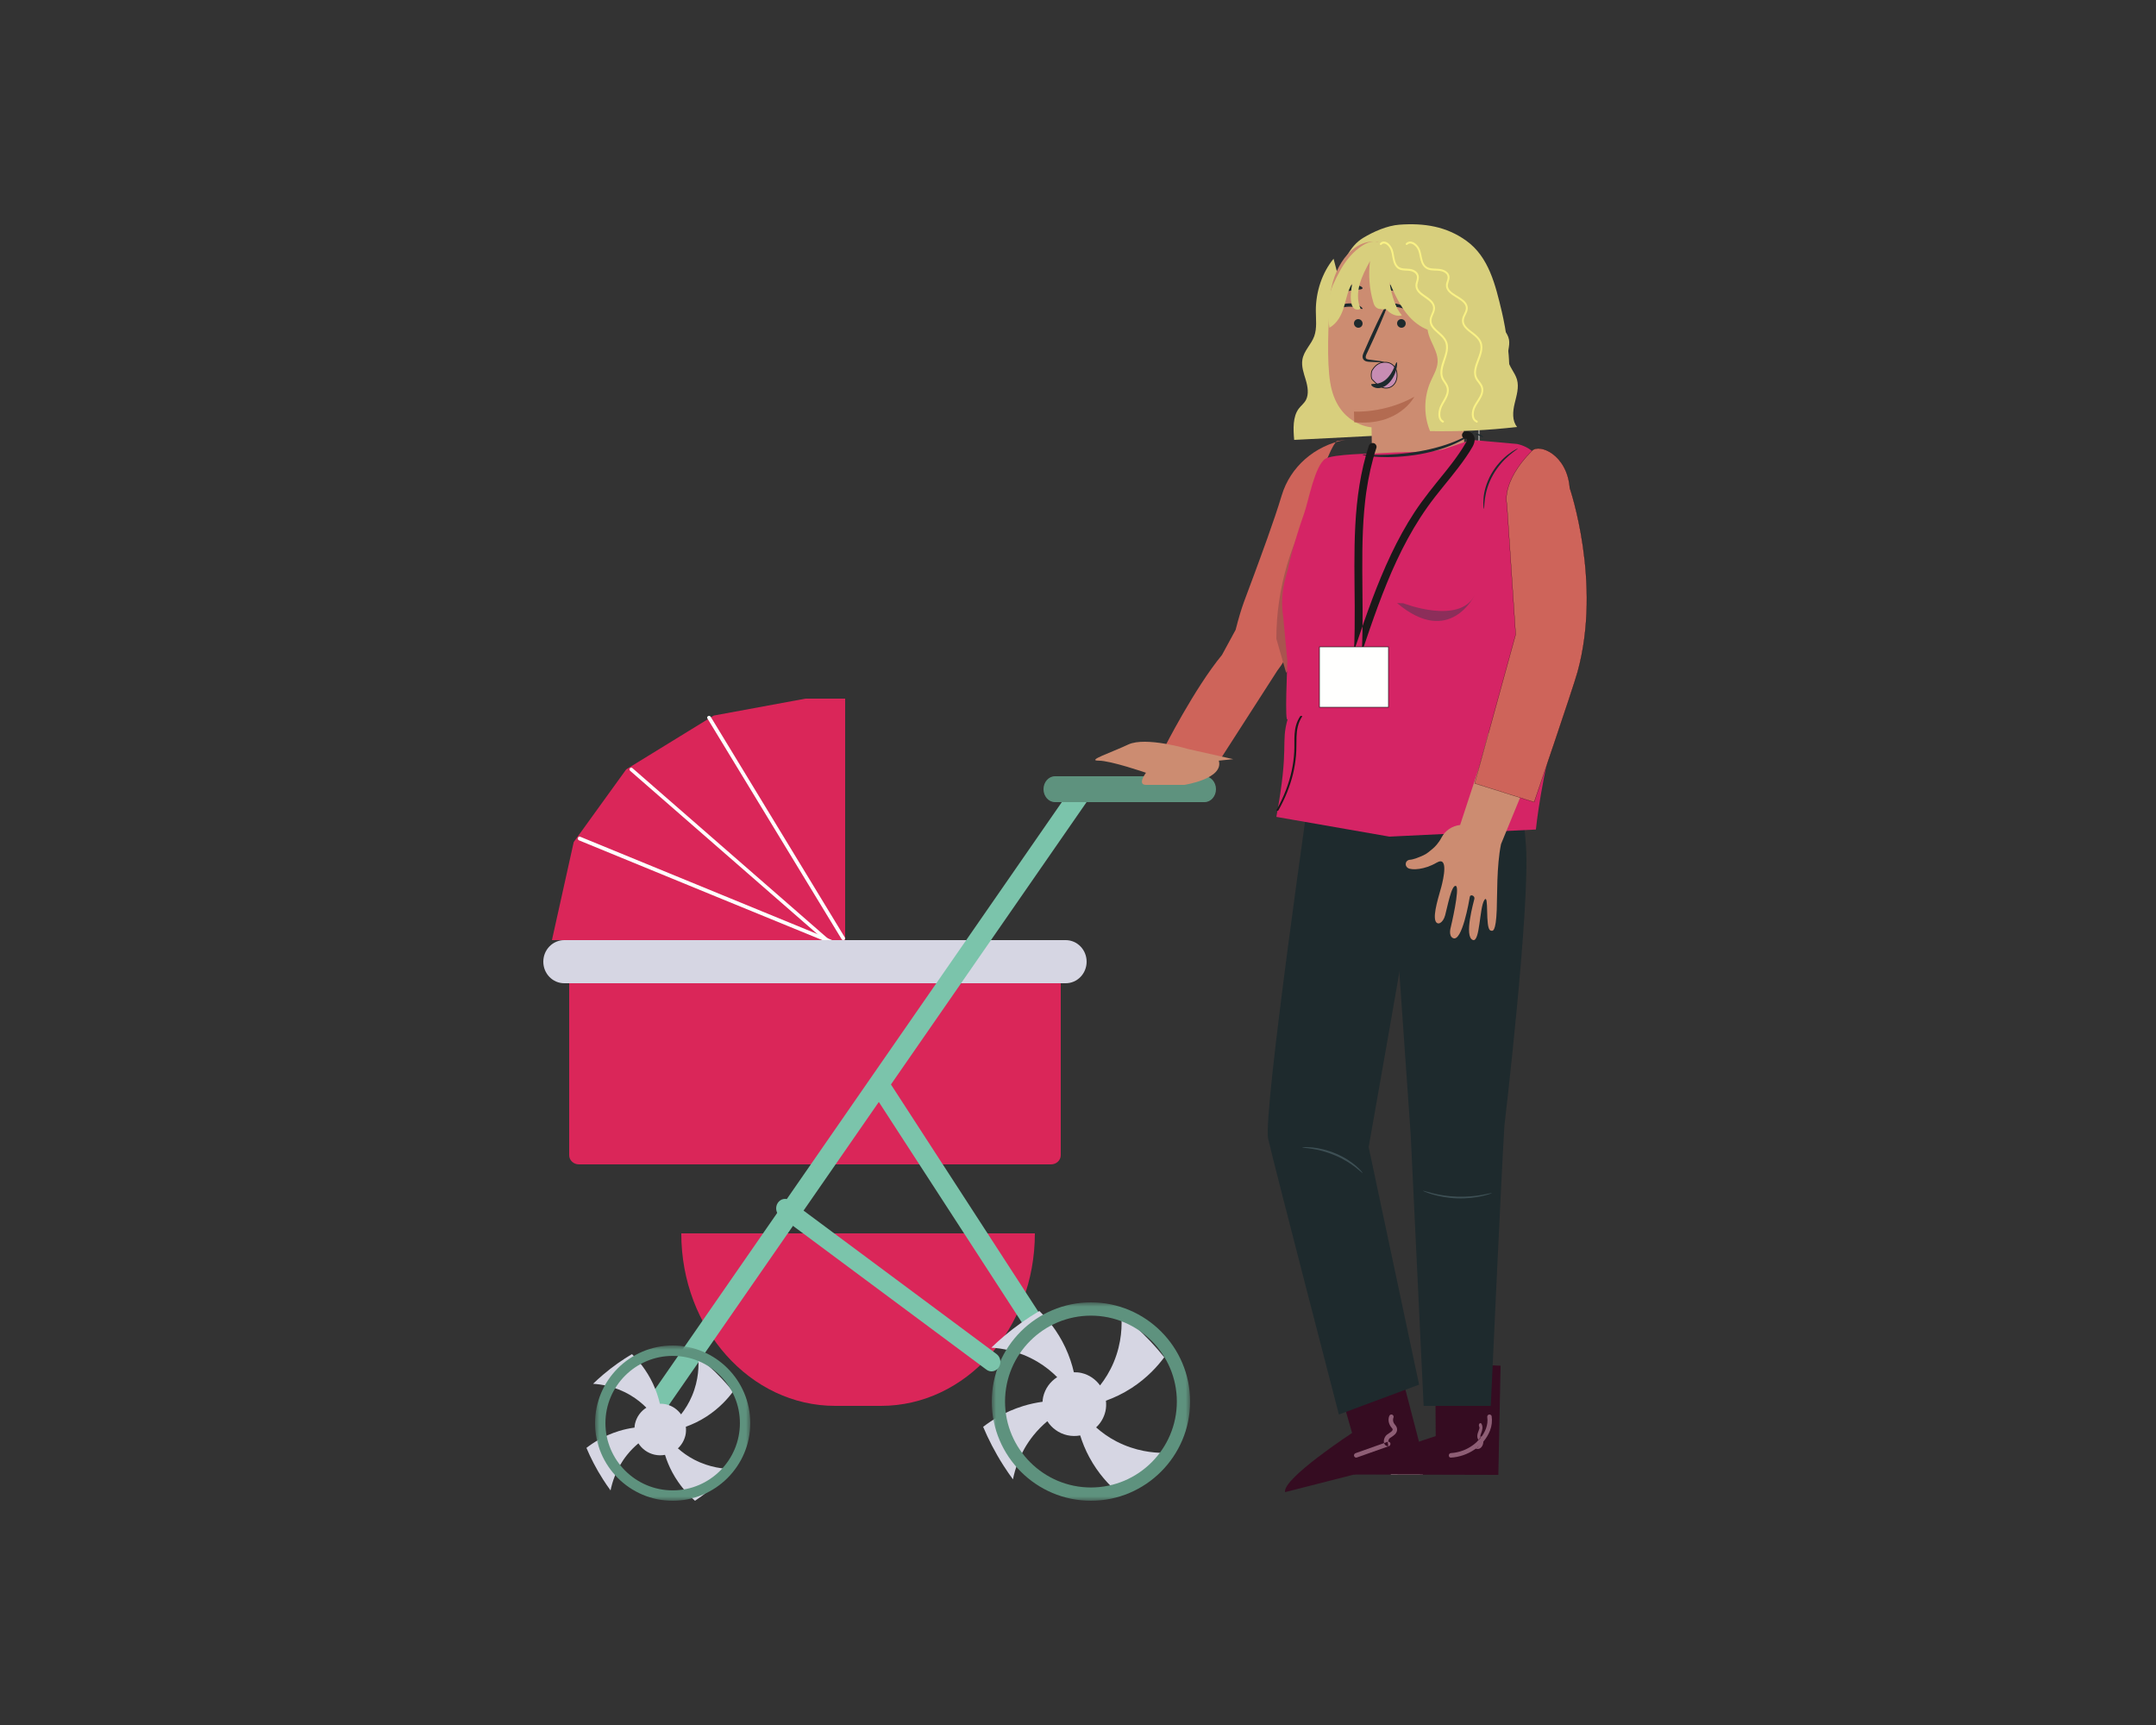 <?xml version="1.0" encoding="UTF-8"?>
<svg xmlns="http://www.w3.org/2000/svg" xmlns:xlink="http://www.w3.org/1999/xlink" height="200" viewBox="0 0 250 200" width="250">
  <rect x="0" y="0" width="250" height="200" fill="#333333" stroke="none"/>
  <mask id="a" fill="#fff">
    <path d="m0 0h250v200h-250z" fill="#fff" fill-rule="evenodd"></path>
  </mask>
  <mask id="b" fill="#fff">
    <path d="m0 0h23v23h-23z" fill="#fff" fill-rule="evenodd"></path>
  </mask>
  <mask id="c" fill="#fff">
    <path d="m0 0h18v18h-18z" fill="#fff" fill-rule="evenodd"></path>
  </mask>
  <mask id="d" fill="#fff">
    <path d="m0 149h124v-149h-124z" fill="#fff" fill-rule="evenodd"></path>
  </mask>
  <g fill="none" fill-rule="evenodd" mask="url(#a)">
    <g transform="translate(63 25)">
      <g fill-rule="evenodd">
        <path d="m80.276 48.025c.773-2.999 1.057-3.408 2.224-6.613.67-1.84 2.206-5.932 3.126-8.989.985-3.279 3.825-5.795 7.37-6.423.079-.014-1.082.163-1.002.151 0 0-.941.74-2.532 6.361-.633 2.235-2.37 6.736-2.666 9.988l.563 4.892c-.227 1.908-1.009 3.774-2.246 5.362l-6.588 10.246-6.526-1.274s3.508-6.924 6.698-10.793" fill="#ce645a"></path>
        <path d="m91.43 30-1.476 2.34c-3.254 5.157-4.954 10.895-4.954 16.72l1.133 3.94 5.867-7.439z" fill="#a9544f"></path>
        <path d="m33.85 138h5.299c9.859 0 17.85-8.954 17.85-20h-41c0 11.046 7.992 20 17.85 20" fill="#da2659"></path>
        <path d="m58.869 110h-54.739c-.624 0-1.13-.475-1.13-1.061v-24.835c0-.058.049-.104.111-.104h56.777c.062 0 .112.046.112.104v24.835c0 .587-.507 1.061-1.131 1.061" fill="#da2659"></path>
        <path d="m35 84h-34c.842-3.79 1.684-7.58 2.526-11.369 2.03-2.81 4.058-5.62 6.088-8.43 3.383-2.079 6.766-4.158 10.15-6.237 3.549-.655 7.097-1.31 10.646-1.964h4.591z" fill="#da2659"></path>
        <path d="m34.793 85c-.072-.014-30.659-12.57-30.659-12.57-.108-.043-.161-.172-.121-.288.042-.117.157-.169.266-.13l30.586 12.554c.108.044.161.173.121.289-.033.09-.11.144-.194.144" fill="#fffffe"></path>
        <path d="m33.802 85c-.045 0-.088-.015-.125-.048l-23.605-20.579c-.085-.074-.097-.205-.027-.296.068-.09.194-.105.278-.029l23.604 20.579c.085.074.097.205.028.296-.039.051-.096.077-.153.077" fill="#fffffe"></path>
        <path d="m34.783 84c-.076 0-.149-.037-.19-.103l-15.567-25.602c-.058-.095-.02-.216.085-.27.102-.053.235-.019.296.078l15.565 25.602c.058.095.02.216-.085.271-.032.017-.07.025-.105.025" fill="#fffffe"></path>
        <path d="m60.573 89h-58.147c-1.34 0-2.427-1.119-2.427-2.499s1.086-2.501 2.427-2.501h58.147c1.34 0 2.427 1.12 2.427 2.501s-1.086 2.499-2.427 2.499" fill="#d6d6e3"></path>
        <path d="m12.507 138.791c.534.369 1.272.235 1.64-.298l49.645-71.644c.368-.533.234-1.271-.298-1.641-.534-.368-1.272-.234-1.641.298l-49.644 71.644c-.368.533-.235 1.271.298 1.641" fill="#7bc4ab"></path>
        <path d="m60.981 132.686-1.765 1.305c-.02.015-.048.009-.062-.011l-21.147-32.6c-.014-.022-.009-.052.012-.067l1.765-1.305c.02-.015.048-.009.062.013l21.147 32.599c.014.022.009.052-.012.067" fill="#7bc4ab"></path>
        <path d="m59.326 68h17.347c.73 0 1.326-.674 1.326-1.5 0-.824-.596-1.5-1.326-1.5h-17.347c-.729 0-1.326.676-1.326 1.5 0 .826.597 1.5 1.326 1.5" fill="#5e927e"></path>
        <path d="m55.61 138.027c.797-.247 1.559-.404 2.28-.504.013-.184.027-.369.069-.555.227-.989.832-1.793 1.628-2.298-.621-.619-1.364-1.238-2.279-1.781-2.185-1.298-4.263-1.573-5.359-1.639.44-.427.912-.857 1.417-1.288 1.429-1.217 2.843-2.188 4.153-2.962.87.851 2.078 2.241 3.012 4.233.471 1.004.782 1.975.989 2.87.29-.004.582.016.876.083.911.208 1.652.744 2.161 1.444.572-.731 1.129-1.609 1.573-2.663.987-2.34.973-4.432.888-5.526.483.377.975.784 1.472 1.225 1.403 1.245 2.56 2.511 3.51 3.699-.725.978-1.937 2.365-3.784 3.562-1.029.668-2.042 1.134-2.978 1.471.042.399.037.808-.057 1.22-.171.748-.558 1.392-1.081 1.878.646.571 1.409 1.133 2.333 1.614 2.254 1.174 4.344 1.332 5.441 1.338-.415.449-.862.906-1.343 1.364-1.358 1.295-2.716 2.342-3.98 3.189-.917-.801-2.201-2.121-3.244-4.058-.469-.87-.803-1.716-1.054-2.516-.486.091-.997.09-1.508-.026-.99-.227-1.795-.83-2.3-1.624-.554.464-1.109 1.011-1.632 1.666-1.585 1.984-2.141 4.002-2.356 5.077-.363-.493-.726-1.019-1.084-1.577-1.012-1.579-1.782-3.111-2.373-4.512.964-.746 2.507-1.751 4.61-2.403" fill="#d6d6e3"></path>
        <path d="m1.539 11.499c0 5.493 4.468 9.962 9.962 9.962 5.492 0 9.96-4.469 9.96-9.962 0-5.492-4.468-9.96-9.96-9.96-5.494 0-9.962 4.468-9.962 9.96m-1.539 0c0-6.341 5.159-11.499 11.501-11.499 6.341 0 11.499 5.159 11.499 11.499 0 6.341-5.158 11.501-11.499 11.501-6.342 0-11.501-5.161-11.501-11.501" fill="#5e927e" mask="url(#b)" transform="translate(52 126)"></path>
        <path d="m8.732 140.926c.645-.2 1.262-.327 1.845-.408.011-.15.022-.299.056-.45.184-.801.674-1.452 1.318-1.86-.503-.501-1.104-1.002-1.845-1.441-1.768-1.051-3.45-1.273-4.338-1.327.357-.345.739-.694 1.147-1.042 1.157-.985 2.302-1.77 3.362-2.398.705.689 1.682 1.814 2.438 3.427.382.812.634 1.597.802 2.323.235-.003.47.013.709.067.737.168 1.338.601 1.748 1.169.464-.593.915-1.303 1.274-2.156.799-1.894.788-3.588.719-4.473.391.305.789.634 1.191.992 1.136 1.008 2.073 2.032 2.842 2.994-.586.793-1.568 1.914-3.063 2.884-.833.541-1.653.919-2.411 1.192.035.322.031.653-.045.987-.139.606-.454 1.126-.876 1.52.524.462 1.141.917 1.888 1.306 1.825.95 3.516 1.079 4.406 1.083-.337.364-.698.733-1.088 1.105-1.1 1.048-2.199 1.895-3.221 2.581-.743-.649-1.781-1.717-2.627-3.285-.38-.705-.65-1.39-.853-2.037-.393.074-.806.073-1.221-.022-.802-.184-1.452-.672-1.861-1.314-.449.375-.898.818-1.322 1.348-1.283 1.607-1.733 3.24-1.907 4.111-.294-.399-.588-.825-.877-1.278-.819-1.279-1.442-2.518-1.921-3.652.779-.604 2.029-1.417 3.732-1.945" fill="#d6d6e3"></path>
        <path d="m1.204 9c0 4.3 3.497 7.796 7.797 7.796 4.298 0 7.795-3.496 7.795-7.796 0-4.298-3.497-7.795-7.795-7.795-4.3 0-7.797 3.497-7.797 7.795m-1.204 0c0-4.962 4.037-9 9.001-9 4.962 0 8.999 4.037 8.999 9 0 4.962-4.037 9.001-8.999 9.001-4.963 0-9.001-4.038-9.001-9.001" fill="#5e927e" mask="url(#c)" transform="translate(6 131)"></path>
        <path d="m52.817 133.526c.323-.501.207-1.187-.26-1.534l-23.945-17.796c-.467-.346-1.106-.222-1.429.278-.323.501-.207 1.187.26 1.534l23.945 17.796c.467.346 1.106.221 1.429-.278" fill="#7bc4ab"></path>
        <path d="m98.283 146h3.717l-8.982-37h-4.018" fill="#d3d4ce"></path>
        <path d="m108.5 146c-.069 0-.126-28.208-.126-62.997 0-34.801.057-63.003.126-63.003s.126 28.202.126 63.003c0 34.789-.057 62.997-.126 62.997" fill="#d3d4ce"></path>
        <path d="m109.999 61.999c-.026.024-.51-.393-1.26-1.095-.75-.7-1.769-1.688-2.843-2.82-1.072-1.13-2.064-2.132-2.778-2.865-.713-.732-1.146-1.193-1.117-1.218.026-.024.509.393 1.26 1.094.75.701 1.768 1.689 2.843 2.82 1.072 1.13 2.063 2.133 2.777 2.866.714.731 1.147 1.193 1.118 1.218" fill="#d3d4ce"></path>
        <path d="m108.158 35.996c-.031-.078 1.277-.159 2.915-1.281.811-.552 1.662-1.383 2.339-2.483.68-1.091 1.172-2.459 1.271-3.935.005-.046.008-.092.013-.135l.165.148c-1.463.229-2.657 1.105-3.513 2.039-.88.931-1.48 1.933-1.958 2.774-.47.85-.8 1.564-1.023 2.06-.222.496-.345.771-.364.764-.017-.007.07-.295.261-.806.192-.511.495-1.241.947-2.111.46-.862 1.049-1.888 1.941-2.856.867-.967 2.11-1.899 3.667-2.144l.182-.029-.016.177c-.005.044-.009.091-.013.138-.102 1.528-.619 2.939-1.333 4.054-.71 1.127-1.602 1.967-2.45 2.512-.846.549-1.623.839-2.169.971-.27.08-.491.096-.636.125-.146.021-.224.028-.225.018" fill="#d3d4ce"></path>
        <path d="m109.003 34.998c-.058-.05.79-1.208 1.891-2.587 1.103-1.38 2.043-2.459 2.103-2.41.059.048-.788 1.206-1.892 2.587-1.103 1.381-2.044 2.46-2.102 2.41" fill="#d3d4ce"></path>
        <path d="m91.635 5c-1.306 1.581-2.061 3.791-2.057 6.012.003.998.145 2.045-.183 2.963-.353.984-1.205 1.676-1.377 2.727-.129.79.162 1.581.39 2.34.227.759.384 1.653.022 2.333-.211.397-.566.651-.83 1.001-.709.941-.643 2.366-.534 3.625 3.31-.169 6.621-.337 9.932-.505z" fill="#d8cf7d"></path>
        <path d="m111.141 11.133c-.738-3.1-1.496-6.327-4.098-8.209-2.318-1.678-4.91-2.083-7.776-1.873-1.411.104-2.986.799-4.194 1.526-1.657.998-2.309 2.933-3.066 4.697-1.517 3.534-1.154 8.241-.006 9.516l14.989 7.209c2.564-1.423 4.289-2.105 4.886-4.948.408-1.937-.276-5.993-.734-7.919" fill="#d8cf7d"></path>
        <path d="m105.993 7.574-9.296-4.553h-.001c-3.124-.338-5.229 3.344-5.449 6.355-.243 3.345-.402 7.438-.008 9.938.792 5.004 4.766 5.222 4.8 5.228l.031 2.03-.027 3.358c1.286 4.073 5.586 3.583 10.956 1.467.001 0 .001-.001.001-.001z" fill="#cc8c71"></path>
        <path d="m94 12.468c-.011.276.204.513.479.531.276.017.508-.192.52-.467.011-.276-.204-.514-.479-.531-.276-.018-.508.192-.52.467" fill="#1e2a2d"></path>
        <path d="m92.012 10.808c.093.08.669-.259 1.482-.253.813-.003 1.407.338 1.496.258.043-.035-.051-.179-.31-.333-.254-.154-.69-.304-1.197-.305s-.934.147-1.181.3c-.251.154-.337.297-.291.333" fill="#1e2a2d"></path>
        <path d="m99 12.468c-.011.276.204.513.479.531.276.017.508-.192.52-.467.011-.276-.204-.514-.479-.531-.276-.018-.509.192-.52.467" fill="#1e2a2d"></path>
        <path d="m97.012 10.808c.093.08.669-.259 1.483-.253.811-.003 1.406.338 1.495.258.043-.035-.05-.179-.31-.333-.254-.154-.69-.304-1.197-.305-.507-.001-.934.147-1.181.3-.25.154-.337.297-.291.333" fill="#1e2a2d"></path>
        <path d="m97.486 16.969c.004-.047-.602-.141-1.586-.255-.25-.023-.485-.068-.527-.213-.057-.155.049-.385.173-.632.238-.516.488-1.056.75-1.624 1.044-2.31 1.802-4.21 1.693-4.245-.11-.036-1.044 1.808-2.088 4.119-.252.57-.493 1.112-.721 1.632-.097.242-.261.517-.137.839.067.159.249.277.409.315.159.042.299.046.423.052.99.051 1.605.059 1.61.011" fill="#1e2a2d"></path>
        <path d="m94 22.72s3.508.237 7-1.72c0 0-1.752 3.447-6.97 2.951z" fill="#b36b51"></path>
        <path d="m98.825 17.728c-.237-.461-.669-.706-1.112-.726-.64-.03-1.178.224-1.597.917-.143.2-.134.767-.076.923.058.157.012.08.115.189.372.392.764.785 1.243.923.48.14 1.071-.039 1.388-.59.281-.488.274-1.176.038-1.637" fill="#c78db3"></path>
      </g>
      <path d="m98.825 17.728c-.237-.461-.669-.706-1.112-.726-.64-.03-1.178.224-1.597.917-.143.2-.134.767-.076.923.058.157.012.08.115.189.372.392.764.785 1.243.923.48.14 1.071-.039 1.388-.59.281-.488.274-1.176.038-1.637z" fill="none" stroke="#1a1919" stroke-width=".088"></path>
      <path d="m98.955 17.001c-.117-.038-.371 1.231-1.231 1.98-.86.752-1.679.42-1.721.596-.027.078.14.289.495.384.347.098.895.033 1.422-.426.526-.459.85-1.157.981-1.671.136-.523.11-.858.054-.863" fill="#1e2a2d" fill-rule="evenodd"></path>
      <path d="m97.002 8.424c.053.182.719.14 1.488.282.773.127 1.383.392 1.497.239.05-.073-.047-.248-.289-.437-.24-.188-.629-.377-1.092-.458-.462-.081-.893-.035-1.183.061-.292.096-.444.227-.422.313" fill="#1e2a2d" fill-rule="evenodd"></path>
      <path d="m92.038 8.946c.186.124.758-.117 1.481-.23.721-.133 1.364-.098 1.472-.273.046-.083-.083-.216-.381-.316-.295-.099-.763-.148-1.259-.063-.497.084-.9.281-1.121.468-.223.189-.276.352-.192.414" fill="#1e2a2d" fill-rule="evenodd"></path>
      <path d="m96.51 2.445c-.007.034-.012.069-.019.104l.017.006c0-.037.001-.073.002-.11" fill="#d8cf7d" fill-rule="evenodd"></path>
      <path d="m98.3 3.585-.349-.111c-1.086-.432-1.806-.935-3.431.321-.882.681-1.653 1.688-2.198 2.71-.486.912-1.013 1.903-1.165 2.891-.199 1.294-.221 2.234 0 3.604.946-.549 1.408-1.505 1.686-2.432.278-.927.429-1.896.964-2.743-.137.79-.275 1.597-.094 2.381.05.215.133.438.332.581.201.143.549.161.706-.016-.382-.9-.345-1.893-.087-2.823.257-.931.725-1.81 1.198-2.681-.205 1.592-.078 3.213.376 4.77.065.223.145.457.346.617.3.238.772.235 1.181.174.41-.06.833-.162 1.234-.072-1.014-2.278-1.257-4.787-.7-7.17" fill="#d8cf7d" fill-rule="evenodd"></path>
      <path d="m109 25.724c-.206-.384-.624-.434-.986-.447-.005-.001-.009 0-.014-.001" fill="#1e2a2d" fill-rule="evenodd"></path>
      <path d="m112.63 21.787c.22-.919.532-1.88.271-2.788-.243-.836-.948-1.499-1.063-2.363-.099-.75.27-1.51.139-2.254-.152-.865-.912-1.45-1.474-2.114-1.175-1.389-1.468-5.936-4.044-7.808l-.233.467c-.799-.647-1.794-1.092-2.781-1.381-2.381-.696-4.945-.728-7.341-.091l-.036.204c-.228 2.052.113 4.167.971 6.036.24.522.528 1.036.954 1.414.428.376 1.017.599 1.565.463-.873-1.102-1.398-2.489-1.477-3.905.632 1.426 1.282 2.879 2.316 4.034.589.658 1.33 1.208 2.139 1.528.061.43.212.862.388 1.255.356.796.813 1.6.777 2.475-.034.821-.497 1.546-.825 2.297-.783 1.792-.805 3.917-.057 5.726 3.37.072 6.746-.089 10.095-.481-.597-.723-.504-1.796-.284-2.715" fill="#d8cf7d" fill-rule="evenodd"></path>
      <path d="m86.01 148c-.33-1.557 7.772-6.858 7.772-6.858l-2.475-8.63 7.325-1.512 3.368 12.924z" fill="#350c21" fill-rule="evenodd"></path>
      <path d="m111 133.344-.258 12.656-16.742-.043c.106-1.506 9.477-4.454 9.477-4.454l-.048-8.503z" fill="#350c21" fill-rule="evenodd"></path>
      <path d="m89.078 65s-5.667 39.167-5.028 42.023c.638 2.858 8.203 31.977 8.203 31.977l9.299-3.464-5.85-27.545s3.833-21.613 3.833-21.971c0-.357 5.465-17.073 5.465-17.073z" fill="#1e2a2d" fill-rule="evenodd"></path>
      <path d="m113.945 73.075c-.494-7.121-2.103-12.075-2.103-12.075-.494.3-13.842 8.743-13.842 8.743l2.581 36.854 1.498 31.403h7.786s1.223-26.795 1.578-32.459c0 0 2.997-25.344 2.502-32.465" fill="#1e2a2d" fill-rule="evenodd"></path>
      <path d="m94.999 110.999c-.032.024-.327-.275-.866-.692-.541-.414-1.34-.939-2.328-1.352-.984-.419-1.945-.652-2.651-.759-.705-.111-1.154-.123-1.154-.159-.001-.024.452-.07 1.18.003.727.07 1.724.284 2.734.715 1.014.424 1.819.985 2.339 1.436.518.457.766.794.745.808" fill="#3d4f54" fill-rule="evenodd"></path>
      <path d="m110 113.322c.004.013-.101.056-.296.122-.195.069-.483.15-.845.232-.721.165-1.749.3-2.886.264-1.138-.039-2.153-.242-2.861-.454-.355-.105-.636-.205-.826-.286-.19-.08-.291-.13-.286-.142.012-.03.44.121 1.151.296.71.176 1.71.354 2.828.393 1.119.035 2.129-.076 2.85-.205.722-.128 1.16-.251 1.171-.22" fill="#3d4f54" fill-rule="evenodd"></path>
      <path d="m98.109 72 16.984-.824s.677-6.654 2.633-12.677c1.313-4.049-2.501-9.346-2.501-9.346s1.526-6.452 1.199-10.174c-.227-2.575-.617-7.311-.837-9.984-.098-1.183-1.162-2.19-2.663-2.519l-5.323-.476-3.103 1.05c-1.399.435-4.187.331-5.653.404l-2.532.127s-4.775.059-5.63.61c-1.219.787-1.971 4.945-2.433 6.254-1.444 4.085-1.927 6.636-1.927 6.636l-.256.917c-.414 1.487-.505 3.041-.267 4.564l.482 5.144s-.348 7.59.041 6.626c-.85 2.941.21 3.105-1.322 11.379" fill="#d52465" fill-rule="evenodd"></path>
      <path d="m108 25.003c.005.021-.161.16-.467.396-.151.125-.345.239-.568.38-.222.148-.481.287-.769.429-1.147.6-2.778 1.138-4.596 1.461-1.818.311-3.474.371-4.671.311-.598-.021-1.081-.077-1.415-.128-.333-.053-.516-.093-.515-.118.001-.023.186-.026.519-.014.334.011.817.028 1.413.021 1.191-.004 2.839-.1 4.648-.411 1.808-.322 3.43-.818 4.578-1.352.288-.128.548-.25.771-.38.226-.121.422-.216.577-.322.312-.195.489-.294.494-.273" fill="#1e2a2d" fill-rule="evenodd"></path>
      <path d="m112.999 27.002c.024.032-.405.285-.998.79-.594.502-1.326 1.288-1.89 2.288-.559 1.002-.826 1.999-.924 2.728-.101.729-.072 1.19-.114 1.192-.017 0-.035-.114-.056-.322-.024-.208-.026-.512.005-.886.056-.747.305-1.78.88-2.808.578-1.027 1.352-1.82 1.987-2.304.316-.243.588-.423.79-.528.198-.109.311-.163.32-.151" fill="#1e2a2d" fill-rule="evenodd"></path>
      <path d="m109.459 139.332c.128.859-.251 1.743-.788 2.395-.536.65-1.246 1.156-2.034 1.449-.446.165-.912.268-1.385.296-.335.02-.338.547 0 .527 1.917-.115 3.812-1.307 4.524-3.142.207-.532.272-1.101.188-1.665-.02-.141-.197-.219-.322-.184-.15.041-.204.183-.183.324" fill="#8e5e75" fill-rule="evenodd"></path>
      <path d="m98.086 139.193c-.173.472-.038.956.272 1.329.054.065.124.134.132.224.001.012-.013.058-.031.089-.075.133-.235.232-.364.319-.162.107-.32.202-.436.362-.09.123-.153.269-.18.419-.066.358.088.743.498.745l-.068-.515c-1.239.439-2.479.877-3.717 1.316-.133.048-.221.18-.182.324.035.13.186.231.32.183 1.239-.439 2.478-.878 3.717-1.317.269-.095.237-.514-.07-.515-.033-.002-.034-.001-.002.002-.029-.008-.028-.007.002.005-.044-.031.012.02.02.027-.007-.011-.014-.023-.02-.036.013.031.015.031.006.002-.012-.071-.002.052-.002-.024 0-.093.024-.186.081-.282.06-.1.14-.14.267-.223.146-.096.296-.198.421-.323.282-.284.343-.675.097-1.006-.112-.151-.237-.274-.288-.461-.047-.173-.031-.34.029-.507.05-.132-.054-.287-.182-.323-.145-.04-.271.05-.32.183" fill="#8e5e75" fill-rule="evenodd"></path>
      <path d="m108.656 142.142c-.018.14-.07.232-.157.303-.071.057-.169.075-.235.032.012.133.024.268.036.401.211-.299.423-.598.634-.898-.083-.121-.167-.241-.25-.362-.027.042.008.003.018-.006.018.005.017.003-.005-.005.003.001.006.003.009.005-.028-.027-.045-.045-.047-.052-.011-.034-.005-.103.011-.169.02-.083.054-.16.084-.237.135-.341.227-.748.03-1.081-.062-.104-.186-.093-.25 0-.071.104-.062.256 0 .362.059.1-.027.314-.065.409-.082.211-.174.431-.169.683.008.429.395.818.633.452.156-.239-.086-.593-.25-.362-.211.299-.423.598-.634.898-.074.106-.069.334.036.402.359.234.831-.055.91-.641.018-.136-.026-.276-.123-.314-.086-.035-.199.042-.217.179" fill="#8e5e75" fill-rule="evenodd"></path>
      <path d="m97.186 3.375c.317-.355.758.05.948.354.255.407.271.925.379 1.389.106.456.301.91.724 1.112.448.215.942.083 1.404.213.194.054.385.15.521.312.167.197.171.442.106.688-.062.232-.148.459-.137.706.008.157.048.307.115.444.136.277.372.482.606.661.258.196.534.366.788.569.215.174.435.391.512.678.124.458-.179.856-.31 1.268-.12.376-.072.771.134 1.1.203.323.496.566.772.81.28.247.572.504.757.844.199.365.213.786.137 1.192-.159.861-.652 1.675-.615 2.574.009.203.049.401.123.586.099.245.262.444.402.663.147.229.24.473.226.757-.015.284-.124.553-.246.799-.223.449-.526.846-.658 1.341-.101.381-.14.835.039 1.197.078.157.203.282.355.355.127.062.238-.141.11-.203-.353-.169-.399-.612-.354-.98.027-.215.086-.431.171-.628.103-.239.249-.456.375-.681.265-.47.526-1.022.392-1.587-.119-.5-.549-.819-.673-1.315-.104-.419-.012-.859.105-1.264.127-.441.297-.869.407-1.315.102-.415.154-.862.03-1.279-.113-.381-.359-.686-.631-.951-.277-.269-.586-.5-.846-.789-.233-.26-.404-.581-.352-.954.069-.496.443-.886.393-1.411-.03-.314-.189-.58-.4-.794-.229-.23-.501-.407-.763-.591-.25-.175-.516-.356-.702-.612-.08-.111-.14-.237-.168-.374-.043-.22.022-.432.082-.64.074-.25.124-.511.03-.763-.073-.198-.215-.353-.383-.465-.402-.268-.858-.222-1.309-.263-.248-.022-.501-.088-.687-.275-.162-.162-.257-.381-.323-.604-.137-.47-.143-.993-.345-1.44-.168-.374-.507-.771-.916-.808-.186-.017-.356.063-.484.207-.097.11.058.276.155.166" fill="#f9f185" fill-rule="evenodd"></path>
      <path d="m100.188 3.371c.349-.348.841.019 1.076.332.301.401.321.94.447 1.416.129.489.37.93.845 1.121.503.203 1.053.067 1.567.202.211.055.426.149.581.315.185.198.19.439.113.692-.069.23-.166.455-.15.703.009.156.053.304.128.439.155.279.416.479.67.652.278.189.573.349.849.541.238.165.494.365.609.648.18.439-.121.837-.284 1.223-.162.387-.159.795.068 1.152.209.329.525.568.823.802.313.245.649.489.882.822.243.345.306.757.234 1.175-.15.88-.706 1.666-.716 2.576-.002.21.032.42.108.614.095.243.256.44.412.641.177.228.329.471.331.775.003.284-.107.555-.237.799-.248.468-.607.867-.772 1.38-.125.387-.176.866.029 1.234.096.174.244.292.421.367.13.056.188-.166.059-.22-.395-.168-.439-.661-.368-1.043.096-.518.402-.903.668-1.337.287-.467.554-1.037.344-1.595-.185-.492-.653-.794-.753-1.33-.08-.429.054-.875.192-1.275.151-.434.338-.856.448-1.305.103-.419.127-.862-.042-1.266-.16-.384-.466-.675-.776-.929-.507-.416-1.44-.932-1.222-1.752.071-.271.233-.504.334-.763.077-.198.112-.406.077-.619-.051-.314-.258-.568-.488-.762-.262-.221-.557-.392-.846-.571-.269-.167-.55-.341-.757-.59-.088-.105-.158-.227-.19-.364-.048-.199.005-.393.067-.582.084-.256.168-.523.072-.789-.076-.217-.239-.381-.427-.496-.451-.274-.957-.232-1.457-.269-.274-.021-.561-.075-.784-.254-.182-.145-.301-.358-.379-.579-.169-.477-.173-1.019-.397-1.475-.196-.397-.584-.782-1.026-.823-.203-.019-.393.06-.539.206-.102.102.053.263.155.162" fill="#f9f185" fill-rule="evenodd"></path>
      <path d="m109.122 79.349c-.584.887-.502 4.936-1.334 4.635-1.061-.384.093-4.403.175-4.774.081-.36-.474-.572-.53-.232-.08.49-.899 5.267-1.941 4.79-.577-.264-.266-1.265-.266-1.265s1.095-4.573.597-4.782c-.505-.212-.99 2.454-1.253 3.407-.253.913-.897 1.204-1.116.655-.321-.805.446-3.066.684-3.987.239-.921.849-3.601-.555-2.776-1.404.825-2.869.888-3.313.628-.444-.26-.319-.926.21-.963.427-.029 1.095-.301 1.585-.526.405-.186.731-.481 1.068-.761.241-.2.667-.621 1.034-1.314.424-.801 1.21-1.319 2.143-1.437l2.319-7.06.944-3.588 6.427.815-4.948 12.055c-.522 2.519-.43 6.056-.497 7.645-.107 2.532-.441 2.488-.734 2.364-.645-.272-.129-4.396-.698-3.531" fill="#cc8c71" fill-rule="evenodd"></path>
      <path d="m111.739 33.469s-.748-2.517 2.91-6.217c.844-.853 4.069.421 4.376 4.33 0 0 3.754 10.945.909 21.313-.534 1.943-5.039 15.104-5.039 15.104l-6.896-2.173 4.751-17.26z" fill="#ce645a" fill-rule="evenodd"></path>
      <path d="m111.739 33.469s-.748-2.517 2.91-6.217c.844-.853 4.069.421 4.376 4.33 0 0 3.754 10.945.909 21.313-.534 1.943-5.039 15.104-5.039 15.104l-6.896-2.173 4.751-17.26z" fill="none" stroke="#0b0206" stroke-width=".022"></path>
      <path d="m87.767 58.037c-.889 1.347-.616 2.772-.695 4.158-.082 1.458-.397 2.913-.942 4.352-.303.802-.68 1.599-1.125 2.388-.036.066.191.094.228.028.784-1.39 1.352-2.805 1.698-4.23.174-.721.292-1.444.352-2.169.06-.713.034-1.426.058-2.139.028-.795.15-1.593.655-2.36.045-.065-.185-.093-.228-.028" fill="#1a1919" fill-rule="evenodd"></path>
      <path d="m99.726 44.944s6.518 2.548 8.274-.944c0 0-2.892 6.087-9 .921" fill="#8c2e5a" fill-rule="evenodd"></path>
      <path d="m95.723 26.687c-.975 2.981-1.4 6.103-1.568 9.218-.168 3.13-.086 6.266-.068 9.398.009 1.754-.001 3.509-.087 5.26-.01.219.182.405.395.432.229.03.428-.105.5-.316.614-1.815 1.23-3.629 1.895-5.427.334-.903.681-1.801 1.047-2.692.372-.907.701-1.665 1.117-2.556.805-1.721 1.706-3.402 2.743-5.003.525-.812 1.088-1.602 1.681-2.368.578-.745 1.184-1.474 1.806-2.248.624-.777 1.24-1.562 1.801-2.383.273-.399.542-.804.774-1.225.266-.483.394-1.108-.065-1.53-.228-.209-.523-.293-.83-.225-.232.051-.391.322-.318.541.078.236.311.364.559.308-.09.02-.046 0-.015.004-.02-.003-.097.002-.02.001-.021 0-.079-.047-.014-.001-.005-.004-.055-.052-.02-.017.009.01.067.061.027.021-.039-.039.009.015.018.029.009.015.019.031.026.048-.042-.089-.004.01-.001.031-.018-.107-.012.077-.007.028.005-.053-.008.033-.011.045-.005.021-.011.041-.018.062-.008.027-.019.054-.029.081.025-.064-.002.003-.007.013-.03.059-.061.117-.093.174-.237.412-.498.813-.768 1.206-.265.388-.544.768-.829 1.143-.148.194-.297.387-.448.577-.163.208-.241.305-.399.501-1.204 1.494-2.427 2.969-3.478 4.572-1.025 1.564-1.919 3.206-2.719 4.889-.81 1.706-1.528 3.452-2.192 5.216-.66 1.754-1.269 3.525-1.869 5.297-.074.219-.148.436-.222.655.298.039.597.078.894.117.153-3.118.067-6.24.054-9.36-.007-1.564.003-3.129.072-4.692.033-.76.081-1.521.147-2.28.033-.386.071-.771.115-1.156.022-.185.043-.37.067-.553.011-.093.024-.185.036-.277 0 .001.021-.15.009-.067.008-.061.018-.122.026-.184.25-1.718.624-3.419 1.165-5.073.071-.221-.085-.491-.318-.542-.249-.055-.483.072-.56.308" fill="#1a1919" fill-rule="evenodd"></path>
      <path d="m90 57h8v-7h-8z" fill="#fffffe" fill-rule="evenodd" mask="url(#d)"></path>
      <path d="m98 57h-8v-7h8z" fill="none" mask="url(#d)" stroke="#1a1919" stroke-width=".066"></path>
      <path d="m74.782 61.845s-4.927-1.481-6.962-.521c-2.034.961-4.86 1.866-3.432 1.866 1.428 0 5.494 1.405 5.494 1.405s-1.061 1.405 0 1.405h4.453s4.597-.698 3.993-2.81l1.671-.172z" fill="#cc8c71" fill-rule="evenodd" mask="url(#d)"></path>
    </g>
  </g>
</svg>
